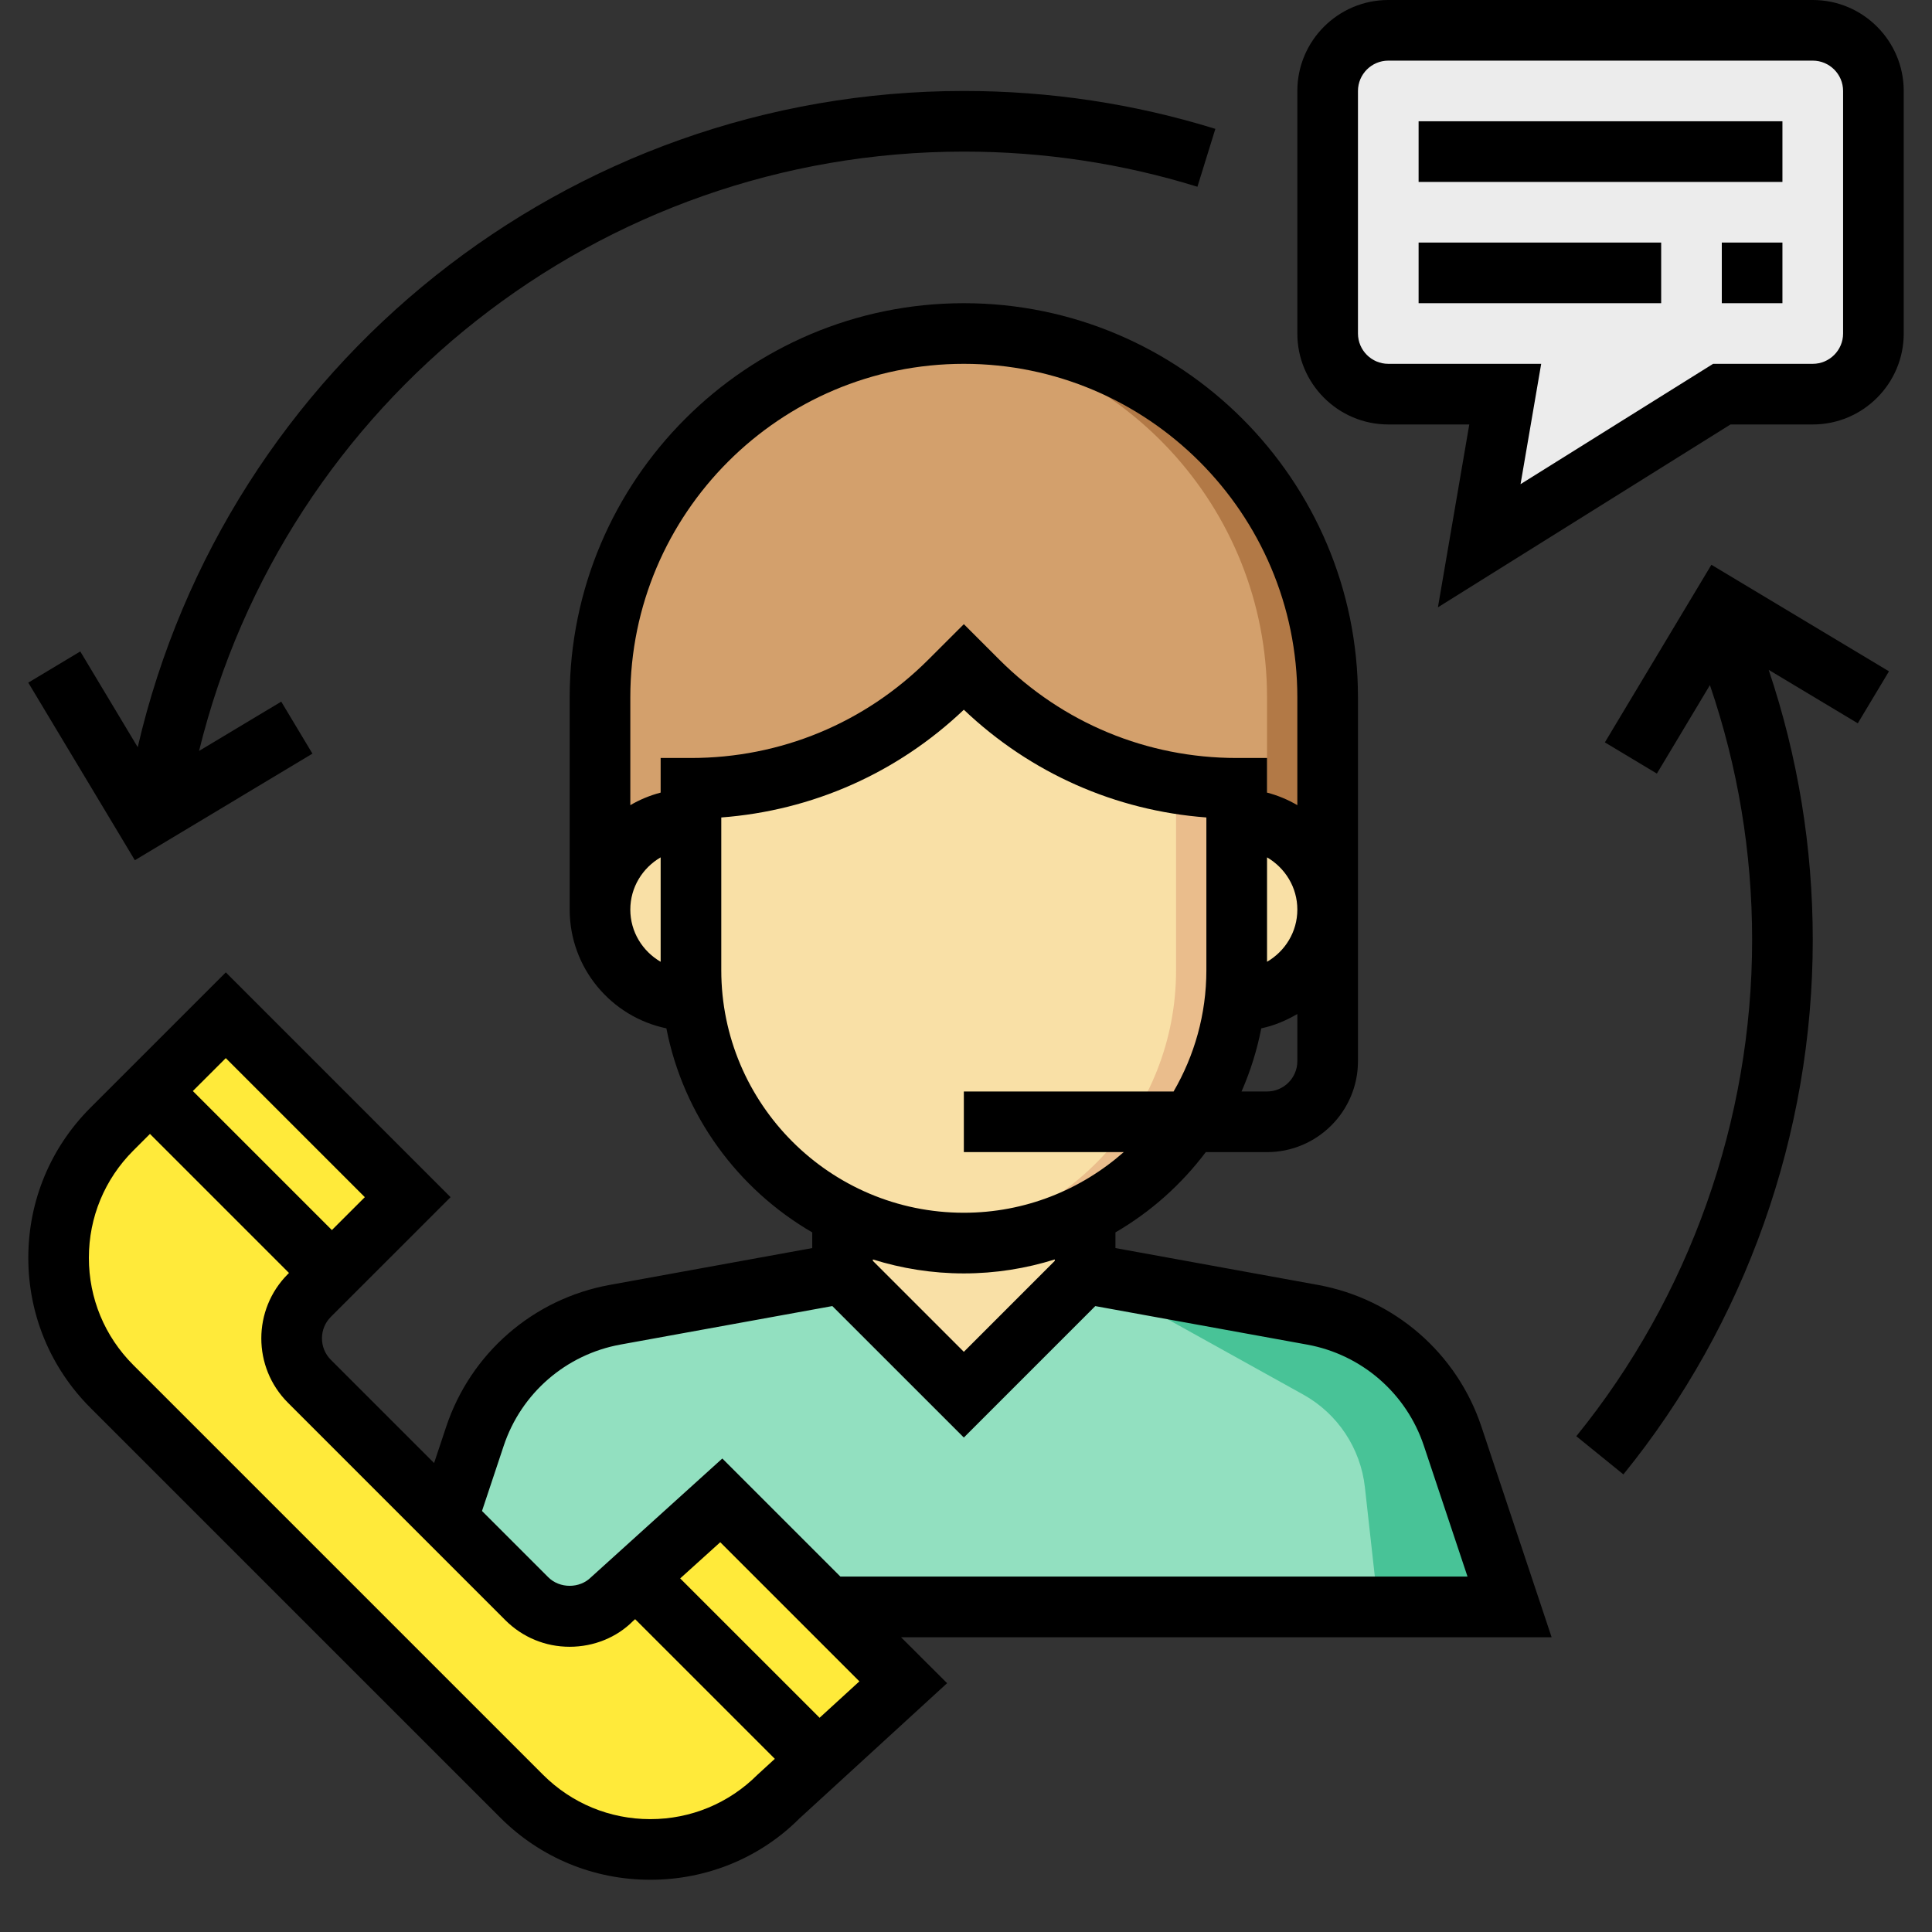 <svg width="60" height="60" viewBox="0 0 60 60" fill="none" xmlns="http://www.w3.org/2000/svg">
<rect x="0" y="0" width="60" height="60" fill="#333333" stroke="none"/>
<g clip-path="url(#clip0_2_174)">
<path d="M18.634 28.248V21.657C18.634 15.417 23.693 10.357 29.933 10.357C36.172 10.357 41.232 15.417 41.232 21.657V28.248H18.634Z" fill="#D3A06C"/>
<path d="M29.933 10.357C29.614 10.357 29.303 10.379 28.991 10.405C34.789 10.885 39.349 15.734 39.349 21.657V28.248H41.232V21.657C41.232 15.417 36.173 10.357 29.933 10.357Z" fill="#B27946"/>
<path d="M26.166 49.904H46.881L45.114 44.603C44.461 42.646 42.795 41.2 40.765 40.831L33.699 39.547H26.166L19.1 40.831C17.071 41.2 15.403 42.645 14.751 44.603L13.926 48.351V49.904H26.166Z" fill="#92E0C0"/>
<path d="M26.166 36.722V39.547L29.933 43.313L33.699 39.547V36.722H26.166Z" fill="#F9E0A6"/>
<path d="M37.465 25.423H38.407C39.967 25.423 41.232 26.687 41.232 28.248C41.232 29.808 39.967 31.072 38.407 31.072H37.465V25.423Z" fill="#F9E0A6"/>
<path d="M22.4 25.423H21.458C19.898 25.423 18.634 26.687 18.634 28.248C18.634 29.808 19.898 31.072 21.458 31.072H22.4V25.423Z" fill="#F9E0A6"/>
<path d="M21.458 24.481V30.131C21.458 34.812 25.252 38.605 29.933 38.605C34.613 38.605 38.407 34.812 38.407 30.131V24.481C35.393 24.481 32.501 23.284 30.37 21.152L29.933 20.715L29.496 21.152C27.364 23.284 24.472 24.481 21.458 24.481Z" fill="#F9E0A6"/>
<path d="M36.524 30.131C36.524 34.492 33.227 38.081 28.991 38.55C29.301 38.584 29.614 38.605 29.933 38.605C34.613 38.605 38.407 34.811 38.407 30.131V24.481C37.771 24.481 37.142 24.416 36.524 24.313V30.131Z" fill="#EABD8C"/>
<path d="M43.115 0.942H56.297C57.337 0.942 58.18 1.784 58.18 2.825V10.357C58.18 11.398 57.337 12.241 56.297 12.241H53.472L45.94 16.949L46.747 12.241H43.115C42.074 12.241 41.232 11.398 41.232 10.357V2.825C41.232 1.784 42.074 0.942 43.115 0.942Z" fill="#ECECEC"/>
<path d="M42.801 49.904H46.881L45.114 44.603C44.461 42.646 42.795 41.2 40.765 40.831L33.699 39.547L40.474 43.31C41.54 43.902 42.253 44.974 42.388 46.187L42.801 49.904Z" fill="#48C397"/>
<path d="M22.4 46.594L19.023 49.648C18.288 50.383 17.096 50.383 16.361 49.648L9.608 42.895C8.872 42.16 8.872 40.968 9.608 40.232L12.661 37.179L7.012 31.529L3.474 35.067C1.268 37.273 1.268 40.85 3.474 43.056L16.2 55.782C18.406 57.988 21.983 57.988 24.189 55.782L28.049 52.244L22.4 46.594Z" fill="#FFEA3A"/>
<path d="M46.007 44.306C45.246 42.022 43.302 40.337 40.933 39.905L34.641 38.76V38.273C35.736 37.637 36.688 36.787 37.447 35.78H39.349C40.906 35.78 42.173 34.513 42.173 32.956V21.657C42.173 14.907 36.682 9.416 29.933 9.416C23.183 9.416 17.692 14.907 17.692 21.657V28.248C17.692 30.063 18.983 31.582 20.695 31.936C21.223 34.642 22.914 36.932 25.225 38.273V38.76L18.931 39.905C16.563 40.337 14.619 42.022 13.858 44.306L13.481 45.436L10.274 42.229C9.907 41.862 9.907 41.264 10.274 40.897L13.993 37.179L7.013 30.198L2.809 34.401C1.565 35.646 0.879 37.301 0.879 39.062C0.879 40.822 1.565 42.477 2.809 43.722L15.535 56.447C16.78 57.692 18.435 58.378 20.196 58.378C21.956 58.378 23.611 57.692 24.826 56.475L29.413 52.273L27.983 50.846H48.187L46.007 44.306ZM29.933 41.982L27.108 39.157V39.113C28 39.393 28.949 39.547 29.933 39.547C30.917 39.547 31.865 39.393 32.757 39.113V39.157L29.933 41.982ZM39.349 33.897H38.557C38.83 33.275 39.037 32.618 39.17 31.936C39.574 31.852 39.944 31.692 40.29 31.491V32.956C40.29 33.475 39.867 33.897 39.349 33.897ZM39.349 26.626C39.909 26.953 40.29 27.554 40.29 28.248C40.29 28.942 39.909 29.542 39.349 29.869V26.626ZM19.575 28.248C19.575 27.554 19.956 26.953 20.517 26.626V29.869C19.956 29.542 19.575 28.942 19.575 28.248ZM20.517 23.54V24.615C20.182 24.703 19.867 24.834 19.575 25.005V21.657C19.575 15.946 24.222 11.299 29.933 11.299C35.643 11.299 40.29 15.946 40.29 21.657V25.005C39.998 24.834 39.684 24.702 39.349 24.615V23.54H38.407C35.623 23.54 33.005 22.455 31.035 20.486L29.933 19.384L28.83 20.486C26.86 22.455 24.243 23.54 21.458 23.54H20.517ZM22.4 30.131V25.387C25.227 25.174 27.864 24.008 29.933 22.041C32.001 24.008 34.638 25.175 37.465 25.387V30.131C37.465 31.504 37.091 32.788 36.447 33.897H29.933V35.78H34.899C33.571 36.949 31.836 37.663 29.933 37.663C25.779 37.663 22.4 34.284 22.4 30.131ZM11.33 37.179L10.307 38.201L5.989 33.883L7.012 32.861L11.33 37.179ZM20.194 56.495C18.937 56.495 17.754 56.005 16.864 55.116L4.139 42.391C3.25 41.502 2.76 40.32 2.76 39.063C2.76 37.805 3.25 36.622 4.139 35.733L4.657 35.215L8.975 39.533L8.941 39.567C7.84 40.669 7.84 42.461 8.941 43.562L15.693 50.315C16.227 50.848 16.936 51.142 17.691 51.142C18.446 51.142 19.155 50.849 19.654 50.348L19.725 50.285L24.063 54.622L23.522 55.118C22.634 56.005 21.451 56.495 20.194 56.495ZM25.453 53.347L21.124 49.019L22.368 47.895L26.689 52.216L25.453 53.347ZM26.099 48.962L22.432 45.295L18.357 48.981C18.002 49.338 17.381 49.338 17.025 48.981L14.969 46.925L15.643 44.901C16.186 43.27 17.575 42.065 19.267 41.757L25.849 40.561L29.933 44.644L34.015 40.562L40.596 41.758C42.288 42.066 43.677 43.27 44.22 44.901L45.575 48.962H26.099Z" fill="black"/>
<path d="M56.297 0H43.115C41.557 0 40.29 1.267 40.29 2.825V10.357C40.29 11.915 41.557 13.182 43.115 13.182H45.63L44.656 18.861L53.742 13.182H56.297C57.855 13.182 59.122 11.915 59.122 10.357V2.825C59.122 1.267 57.855 0 56.297 0ZM57.239 10.357C57.239 10.876 56.816 11.299 56.297 11.299H53.202L47.222 15.036L47.863 11.299H43.115C42.596 11.299 42.173 10.876 42.173 10.357V2.825C42.173 2.306 42.596 1.883 43.115 1.883H56.297C56.816 1.883 57.239 2.306 57.239 2.825V10.357Z" fill="black"/>
<path d="M55.355 3.766H44.056V5.65H55.355V3.766Z" fill="black"/>
<path d="M51.589 7.533H44.056V9.416H51.589V7.533Z" fill="black"/>
<path d="M55.355 7.533H53.472V9.416H55.355V7.533Z" fill="black"/>
<path d="M9.703 23.405L8.734 21.79L6.182 23.321C8.85 12.462 18.616 4.708 29.933 4.708C32.406 4.708 34.847 5.075 37.187 5.8L37.744 4.002C35.223 3.22 32.595 2.825 29.933 2.825C17.63 2.825 7.032 11.335 4.277 23.205L2.493 20.231L0.878 21.2L4.188 26.715L9.703 23.405Z" fill="black"/>
<path d="M49.841 23.055L51.456 24.024L53.103 21.277C53.97 23.815 54.414 26.469 54.414 29.189C54.414 34.789 52.474 40.263 48.954 44.603L50.416 45.789C54.209 41.115 56.297 35.219 56.297 29.189C56.297 26.309 55.833 23.496 54.928 20.803L57.695 22.463L58.664 20.849L53.149 17.539L49.841 23.055Z" fill="black"/>
</g>
<defs>
<clipPath id="clip0_2_174">
<rect width="58.378" height="58.378" fill="white" transform="translate(0.811)"/>
</clipPath>
</defs>
</svg>
